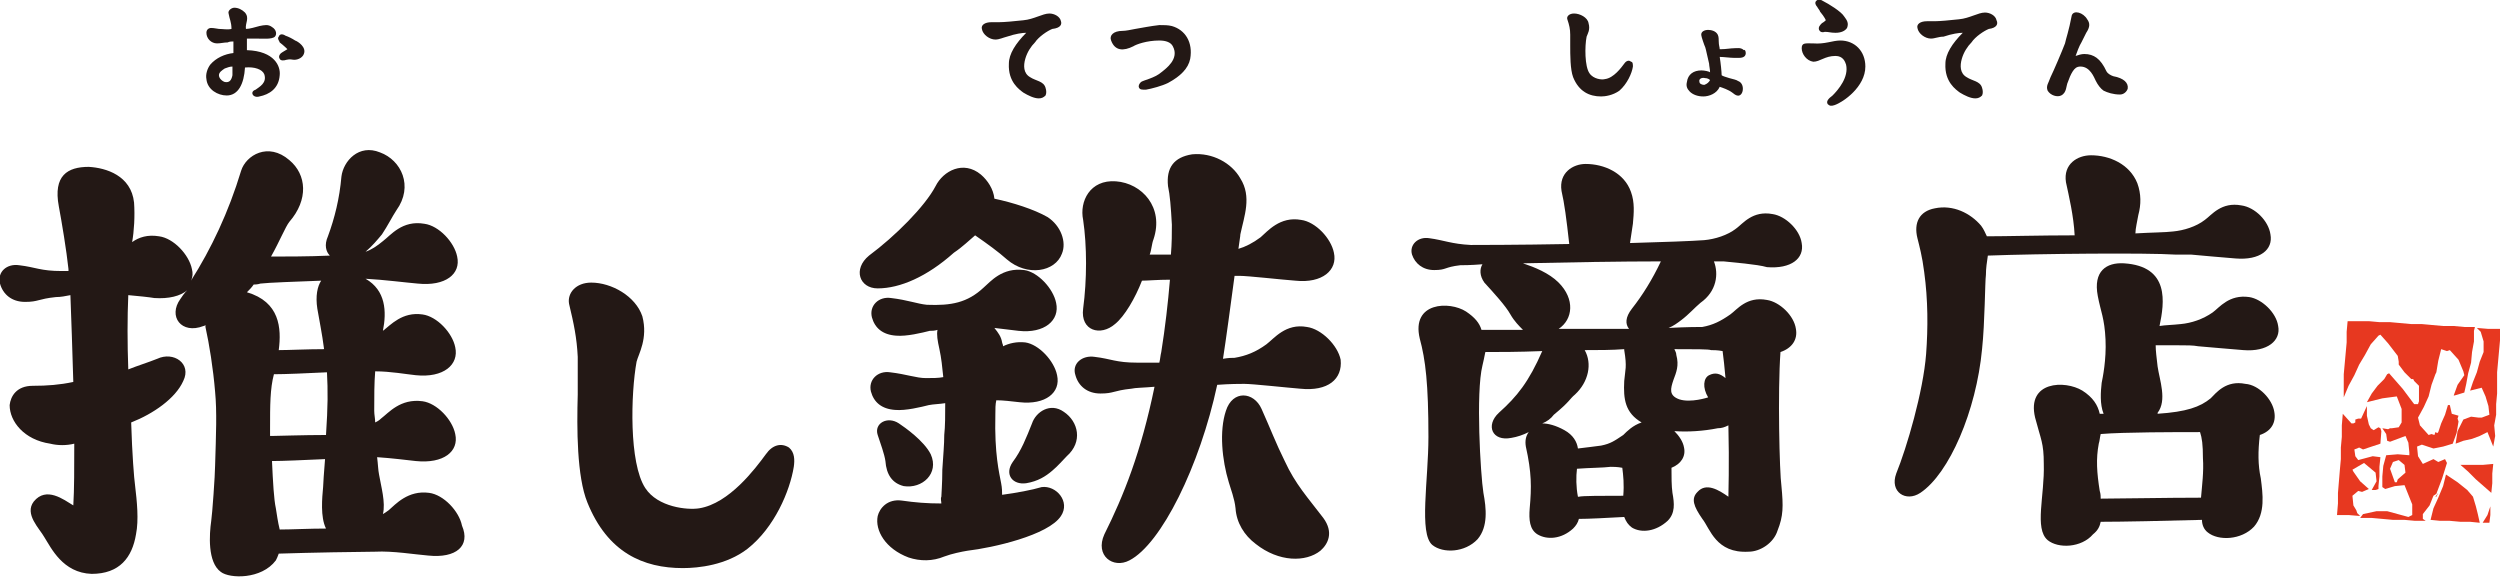 <?xml version="1.0" encoding="utf-8"?>
<!-- Generator: Adobe Illustrator 26.5.0, SVG Export Plug-In . SVG Version: 6.00 Build 0)  -->
<svg version="1.1" xmlns="http://www.w3.org/2000/svg" xmlns:xlink="http://www.w3.org/1999/xlink" x="0px" y="0px"
	 viewBox="0 0 259.2 59.8" style="enable-background:new 0 0 259.2 59.8;" xml:space="preserve">
<style type="text/css">
	.st0{fill:#231815;}
	.st1{fill:#E73820;}
</style>
<g id="_レイヤー_2">
</g>
<g id="レイヤー_1">
	<g>
		<g>
			<g>
				<path class="st0" d="M44.4,57.6c-1.3-0.1-3.7-0.5-5.5-0.4c-1.3,0-7,0.1-10,0.2c-0.1,0.3-0.2,0.5-0.3,0.7c-1.5,2-4.8,1.9-5.7,1.2
					c-1.4-1-1.2-3.9-1-5.3c0.1-0.6,0.4-4.8,0.4-5.7c0.1-3.3,0.2-5.6,0-7.7c-0.2-2.4-0.6-4.9-1-6.7c0-0.1,0-0.1,0-0.2
					c-0.1,0.1-0.2,0.1-0.2,0.1c-2.3,0.9-3.7-1-2.4-2.8c0.2-0.3,0.4-0.6,0.7-0.9c-0.7,0.6-1.9,0.9-3.4,0.8c-0.6-0.1-1.6-0.2-2.7-0.3
					c-0.1,2.3-0.1,5,0,7.7c1-0.4,2-0.7,3-1.1c1.7-0.8,3.6,0.5,2.7,2.3c-0.8,1.8-3.1,3.4-5.4,4.3c0.1,3.3,0.3,5.8,0.4,6.5
					c0.2,1.7,0.4,3.6,0.1,5.1c-0.4,2.4-1.7,4.1-4.6,4.1c-3-0.1-4.2-2.7-4.9-3.8c-0.5-0.9-2.1-2.4-1.1-3.7c1.3-1.6,3.1-0.2,4.1,0.4
					c0.1-1.6,0.1-3.9,0.1-6.4c-0.8,0.2-1.7,0.2-2.5,0C2.5,45.6,1,43.7,1,42c0.1-0.9,0.7-2,2.4-2c1.5,0,2.8-0.1,4.2-0.4
					c-0.1-3.3-0.2-6.5-0.3-9c-0.5,0.1-1,0.2-1.5,0.2c-1.9,0.2-1.8,0.5-3.2,0.5c-1.4,0-2.3-0.8-2.6-1.9c-0.3-1.2,0.7-2.1,2-1.9
					c1.7,0.2,2.2,0.6,4.4,0.6c0.3,0,0.5,0,0.7,0c0-0.1,0-0.1,0-0.2c-0.2-1.9-0.7-4.9-1-6.5c-0.6-3.2,0.9-4.1,3.1-4.1
					c1.8,0.1,4.4,0.9,4.7,3.7c0.1,1.4,0,3-0.2,4.1c0.7-0.5,1.6-0.8,2.8-0.6c1.5,0.2,3.1,1.9,3.4,3.4c0.1,0.4,0.1,0.8-0.1,1.2
					c2.1-3.3,3.9-7.1,5.2-11.4c0.5-1.6,2.8-3,5-1.1c1.8,1.5,2,4.1,0,6.4c-0.4,0.5-1,2-1.9,3.6c1.2,0,4,0,6.1-0.1
					c-0.4-0.4-0.6-1.1-0.2-2c0.7-1.9,1.2-3.9,1.4-6.2c0.2-1.6,1.8-3.4,4-2.5c2.2,0.8,3.5,3.5,1.7,6c-0.4,0.6-0.9,1.6-1.5,2.5
					c-0.5,0.6-1,1.2-1.7,1.8c0.6-0.2,1.2-0.6,1.8-1.1c0.8-0.6,2-2.2,4.3-1.8c1.5,0.2,3.1,1.9,3.4,3.4c0.4,1.8-1.2,3.1-4.1,2.8
					c-1.2-0.1-3.5-0.4-5.4-0.5c2.1,1.2,2.2,3.4,1.8,5.4c0.8-0.6,2-2,4.1-1.7c1.5,0.2,3.1,1.9,3.4,3.4c0.4,1.8-1.2,3.2-4.1,2.9
					c-1-0.1-2.6-0.4-4.2-0.4c-0.1,1.2-0.1,2.6-0.1,4.1c0,0.4,0.1,0.8,0.1,1.2c0.2-0.1,0.4-0.2,0.6-0.4c0.8-0.6,2-2.1,4.3-1.8
					c1.5,0.2,3.1,1.9,3.4,3.4c0.4,1.8-1.2,3.1-4.1,2.8c-0.9-0.1-2.5-0.3-4-0.4c0.1,0.8,0.1,1.3,0.2,1.8c0.2,1.2,0.7,2.9,0.4,4.1
					c0.2-0.1,0.3-0.2,0.6-0.4c0.7-0.6,2-2.1,4.2-1.8c1.5,0.2,3.1,1.9,3.4,3.4C48.8,56.6,47.3,57.9,44.4,57.6z M25.6,30.3
					c3.4,1,3.6,3.7,3.3,6c1,0,3-0.1,4.7-0.1c-0.2-1.6-0.5-3-0.7-4.2c-0.2-1.3,0-2.3,0.4-2.9c-2.6,0.1-5.5,0.2-6.3,0.3
					c-0.3,0.1-0.6,0.1-0.7,0.1C26.1,29.8,25.9,30,25.6,30.3z M33.9,38.6c-2.1,0.1-4.3,0.2-5.5,0.2C28,40.3,28,42,28,44.5
					c0,0.2,0,0.5,0,0.7c0.1,0,0.1,0,0.2,0c0.4,0,3.3-0.1,5.6-0.1C34,42.1,34,40.5,33.9,38.6z M29,54.9c1.2,0,3.1-0.1,4.8-0.1
					c-0.6-1.2-0.4-3.2-0.3-4.3c0-0.3,0.1-1.6,0.2-2.9c-2.2,0.1-4.4,0.2-5.5,0.2c0.1,2.2,0.2,4,0.4,4.9C28.7,53.3,28.8,54.1,29,54.9z
					"/>
				<path class="st0" d="M82.3,48.4c-0.4,2.5-2,6.3-4.8,8.5c-2.2,1.7-5.1,2-6.7,2c-4.1,0-7.8-1.6-9.9-6.8c-1.1-2.7-1.1-7.7-1-11.2
					c0-1.4,0-3,0-3.9c-0.1-2-0.4-3.4-0.9-5.5c-0.2-1.1,0.7-2.2,2.3-2.2c2.1,0,4.6,1.4,5.3,3.5c0.6,2.3-0.4,3.9-0.6,4.7
					c-0.6,3.3-0.8,10.5,0.9,13.1c1.3,2,4.4,2.3,5.6,2.1c3.1-0.5,5.8-4.1,6.9-5.6c0.7-1,1.6-1.2,2.4-0.7
					C82.4,46.9,82.4,47.7,82.3,48.4z"/>
				<path class="st0" d="M91,29.9c-1.9,0-2.6-2-0.9-3.4c2.7-2,5.8-5.1,6.9-7.2c0.8-1.6,2.9-2.7,4.7-1.2c0.7,0.6,1.3,1.5,1.4,2.5
					c1.9,0.4,4.1,1.1,5.5,1.9c1.4,0.9,2,2.6,1.5,3.8c-0.7,1.9-3.6,2.4-5.7,0.6c-0.9-0.8-2-1.6-3.3-2.5c-0.6,0.5-1.3,1.2-2.2,1.8
					C96.1,28.7,93.3,29.9,91,29.9z M110,53.5c-1.3,2-7.1,3.3-9.7,3.6c-0.6,0.1-1.6,0.3-2.4,0.6c-1.2,0.5-2.5,0.5-3.7,0.1
					c-2.4-0.9-3.5-2.8-3.2-4.3c0.2-0.8,1-1.8,2.5-1.6c1.4,0.2,2.6,0.3,4.1,0.3c0-0.2-0.1-0.5,0-0.7c0-0.2,0.1-1.4,0.1-2.8
					c0.1-1.6,0.2-2.6,0.2-3.6c0.1-0.9,0.1-2.1,0.1-3.3c-0.6,0.1-1.2,0.1-1.7,0.2c-0.8,0.2-2.4,0.6-3.5,0.5c-1.4-0.1-2.2-0.8-2.5-1.9
					c-0.3-1.2,0.7-2.2,2-2c1.7,0.2,2.7,0.6,3.7,0.6c0.7,0,1.3,0,1.8-0.1c-0.1-1-0.2-2-0.4-2.9c-0.2-0.9-0.3-1.5-0.2-2
					c-0.3,0.1-0.6,0.1-0.8,0.1c-0.8,0.2-2.4,0.6-3.5,0.5c-1.4-0.1-2.2-0.8-2.5-1.9c-0.3-1.2,0.7-2.2,2-2c1.7,0.2,2.7,0.6,3.7,0.7
					c2.5,0.1,4.2-0.2,5.9-1.8c0.7-0.6,1.9-2.1,4.2-1.8c1.4,0.2,3,1.9,3.3,3.4c0.4,1.8-1.2,3.2-3.9,2.9c-0.9-0.1-1.7-0.2-2.5-0.3
					c0.4,0.5,0.7,0.9,0.8,1.5c0,0.1,0.1,0.2,0.1,0.4c0.6-0.3,1.4-0.5,2.3-0.4c1.4,0.2,3,1.9,3.3,3.4c0.4,1.8-1.2,3.1-3.9,2.8
					c-0.9-0.1-1.7-0.2-2.4-0.2c-0.1,0.4-0.1,0.9-0.1,1.5c-0.1,4.1,0.4,6,0.6,7.1c0.1,0.5,0.1,0.9,0.1,1.2c1.5-0.2,3.1-0.5,4.1-0.8
					C109.5,50.3,111,52,110,53.5z M91.8,47.8c-0.1-0.7-0.5-1.8-0.8-2.7c-0.4-1.2,1-2,2.2-1.2c0.6,0.4,2.6,1.8,3.3,3.2
					c0.9,2-0.9,3.6-2.8,3.3C92.5,50.1,91.9,49.2,91.8,47.8z M110.6,47.3c-0.4,0.4-0.9,1-1.5,1.5c-0.7,0.6-1.5,1.1-2.7,1.3
					c-1.4,0.2-2.3-0.9-1.4-2.2c0.9-1.2,1.4-2.5,2-4c0.4-1.2,1.9-2.2,3.3-1.2C111.8,43.7,112.3,45.8,110.6,47.3z M134.8,40.3
					c-1.3-0.1-4.9-0.5-5.8-0.5c-0.4,0-1.5,0-2.8,0.1c-1.8,8.4-5.8,16.5-9.1,18.2c-1.7,0.9-3.6-0.5-2.6-2.7c2-4,3.8-8.5,5.2-15.3
					c-1.1,0.1-2,0.1-2.4,0.2c-1.9,0.2-1.8,0.5-3.2,0.5c-1.4,0-2.3-0.8-2.6-1.9c-0.4-1.2,0.7-2.1,2-1.9c1.7,0.2,2.2,0.6,4.4,0.6
					c0.2,0,1.1,0,2.3,0c0.1-0.4,0.1-0.7,0.2-1.1c0.4-2.5,0.7-5.1,0.9-7.5c-1.3,0-2.3,0.1-2.9,0.1c-0.7,1.8-1.8,3.7-2.8,4.5
					c-1.5,1.3-3.6,0.7-3.3-1.6c0.4-3,0.4-6.5,0-9.2c-0.4-1.9,0.7-4.2,3.4-4c2.7,0.2,5,2.7,3.9,6c-0.2,0.5-0.2,1.1-0.4,1.6
					c0.5,0,1.3,0,2.2,0c0.1-1.2,0.1-2.2,0.1-3.1c-0.1-1.8-0.2-3.1-0.4-4c-0.2-1.9,0.6-3,2.5-3.3c2.1-0.2,4.1,0.9,5,2.5
					c1.2,1.9,0.4,3.9,0,5.8c0,0.2-0.1,0.7-0.2,1.5c0.7-0.2,1.5-0.6,2.3-1.2c0.7-0.6,2-2.2,4.2-1.8c1.5,0.2,3.1,1.9,3.4,3.4
					c0.4,1.8-1.2,3.2-4,2.9c-1.4-0.1-4.9-0.5-5.8-0.5c-0.1,0-0.3,0-0.5,0c-0.4,3-0.9,6.7-1.2,8.6c0.6-0.1,0.9-0.1,1.2-0.1
					c1.2-0.2,2.2-0.6,3.3-1.4c0.8-0.6,2-2.2,4.2-1.8c1.5,0.2,3.2,1.9,3.5,3.4C139.2,39.3,137.7,40.6,134.8,40.3z M137.2,53.7
					c1.1,1.5,0.5,2.7-0.3,3.4c-1.5,1.2-4.3,1.2-6.7-0.7c-1.2-0.9-2-2.2-2.1-3.7c-0.1-1-0.5-2-0.7-2.7c-0.7-2.3-1-5.3-0.3-7.4
					c0.7-2.2,2.9-2,3.7-0.2c0.9,2,1.5,3.6,2.4,5.4C134.3,50.2,135.6,51.6,137.2,53.7z"/>
			</g>
			<g>
				<path class="st0" d="M29,7.8c-0.1,1.4-1.1,2-2.1,2.2c-0.3,0.1-0.6,0-0.7-0.2c-0.1-0.2,0-0.4,0.3-0.5c0.4-0.3,1.2-0.7,0.9-1.6
					c-0.2-0.5-1-0.8-2-0.7c-0.1,1.7-0.7,2.9-1.9,2.9c-0.9,0-2-0.6-2.1-1.7c-0.1-0.5,0.1-1.1,0.4-1.5c0.6-0.7,1.5-1.1,2.4-1.2
					c0-0.5,0-0.7,0-1.2c-0.2,0-0.4,0-0.6,0.1c-0.4,0-0.7,0.1-1.1,0.1c-0.6,0-1.1-0.5-1.1-1.1c0-0.3,0.2-0.5,0.5-0.5
					c0.3,0,0.7,0.1,0.8,0.1C23.1,3,23.6,3.1,24,3c0-0.7-0.2-1-0.3-1.6c-0.1-0.3,0.3-0.6,0.6-0.6c0.4,0,0.8,0.2,1.1,0.5
					c0.5,0.6,0,1.1,0.1,1.7c0.4,0,1-0.2,1.4-0.3c0.5-0.1,0.9-0.2,1.3,0.1c0.5,0.3,0.5,0.8,0.3,1c-0.3,0.3-1.3,0.2-1.9,0.2
					c0,0-1,0-1,0c0,0.1,0,1,0,1.2C28.5,5.3,29.1,6.9,29,7.8z M24.1,6.9c-0.3,0-0.5,0.1-0.8,0.2c-0.3,0.2-0.6,0.4-0.6,0.7
					c0,0.3,0.3,0.6,0.6,0.7c0.5,0.1,0.7-0.2,0.8-0.7C24.1,7.5,24.1,7.1,24.1,6.9z M31.5,5.6c-0.1,0.3-0.5,0.6-1,0.6
					c-0.2,0-0.4-0.1-0.8,0c-0.3,0.1-0.6,0.1-0.7-0.1c-0.2-0.3,0.1-0.6,0.3-0.7c0.2-0.1,0.3-0.2,0.5-0.3c0,0-0.4-0.4-0.8-0.7
					C29,4.3,28.7,4,28.9,3.8c0.1-0.3,0.4-0.3,0.7-0.1c0.3,0.1,0.7,0.3,1,0.5C30.9,4.3,31.8,4.9,31.5,5.6z"/>
			</g>
			<g>
				<path class="st0" d="M109.1,3c-0.5,0.2-1.4,0.8-1.8,1.4c-0.4,0.4-0.8,1-1,1.7c-0.2,0.7-0.2,1.5,0.5,1.9c0.6,0.4,1.4,0.4,1.6,1.1
					c0.1,0.3,0.1,0.6,0,0.8c-0.2,0.2-0.4,0.3-0.7,0.3c-0.5,0-1.1-0.3-1.6-0.6c-0.4-0.3-1.6-1.1-1.5-3c0-1,0.7-2.1,1.8-3.2
					c-0.4,0-1.1,0.1-2,0.4c-0.4,0.1-0.8,0.3-1.2,0.3c-0.6,0-1.3-0.5-1.4-1.1c-0.1-0.4,0.3-0.7,1-0.7c0.1,0,0.7,0,0.8,0
					c0.5,0,1.6-0.1,2.5-0.2c1.1-0.1,2-0.7,2.7-0.7c0.5,0,1.1,0.3,1.2,0.8C110.1,2.5,110,2.9,109.1,3z"/>
				<path class="st0" d="M123.4,6.1c-0.2,1-1,1.8-2.3,2.5c-0.6,0.3-1.7,0.6-2.3,0.7c-0.4,0-0.6,0-0.7-0.2c-0.1-0.2,0-0.4,0.2-0.6
					c0.3-0.2,1.4-0.4,2.1-1c0.5-0.4,1.9-1.4,1.2-2.7c-0.2-0.4-0.7-0.6-1.4-0.6c-1.3,0-2.4,0.4-2.7,0.6c-1,0.5-1.9,0.5-2.3-0.6
					c-0.2-0.5,0.2-1,1.2-1c0.3,0,0.8-0.1,1.3-0.2c0.6-0.1,1.6-0.3,2.5-0.4c0.5,0,0.9,0,1.3,0.1C122.9,3.1,123.7,4.4,123.4,6.1z"/>
			</g>
			<g>
				<path class="st0" d="M169.3,6.9c-0.1,0.7-0.6,1.8-1.4,2.5c-0.7,0.5-1.5,0.6-1.9,0.6c-1.2,0-2.3-0.5-2.9-2
					c-0.3-0.8-0.3-2.3-0.3-3.3c0-0.4,0-0.9,0-1.1c0-0.6-0.1-1-0.3-1.6c-0.1-0.3,0.2-0.6,0.7-0.6c0.6,0,1.4,0.4,1.5,1
					c0.2,0.7-0.1,1.1-0.2,1.4c-0.2,1-0.2,3.1,0.3,3.8c0.4,0.6,1.3,0.7,1.6,0.6c0.9-0.1,1.7-1.2,2-1.6c0.2-0.3,0.5-0.4,0.7-0.2
					C169.3,6.4,169.3,6.7,169.3,6.9z"/>
				<path class="st0" d="M181,5.5c0,0.3-0.2,0.5-0.7,0.5c-0.2,0-0.3,0-0.5,0c-0.4,0-1.1-0.1-1.5-0.1c0.1,0.6,0.2,1.6,0.2,1.9
					c0.1,0.1,0.5,0.2,0.8,0.3c0.4,0.1,0.8,0.2,0.9,0.3c0.3,0.1,0.5,0.4,0.5,0.8c0,0.5-0.3,0.8-0.6,0.7c-0.1,0-0.4-0.2-0.5-0.3
					c-0.4-0.3-1-0.5-1.3-0.6c-0.3,0.7-1.1,1-1.7,1c-0.6,0-1.1-0.2-1.4-0.5c-0.3-0.3-0.4-0.6-0.3-1c0.1-0.8,0.7-1.2,1.5-1.2
					c0.3,0,0.8,0.1,0.9,0.2c0-0.3-0.1-0.7-0.1-0.9c-0.2-0.8-0.3-1.4-0.4-1.7c-0.1-0.2-0.4-1.1-0.4-1.2c-0.1-0.4,0.3-0.6,0.7-0.6
					c0.3,0,0.8,0.1,1,0.5c0.1,0.2,0.1,0.5,0.1,0.7c0,0.4,0.1,0.6,0.1,0.8c0.1,0,0.1,0,0.2,0c0.4,0,1-0.1,1.3-0.1
					c0.3,0,0.7-0.1,1,0.2C180.9,5.1,181,5.3,181,5.5z M177.3,8.3c-0.1-0.1-0.3-0.2-0.5-0.2c-0.4-0.1-0.7,0.1-0.6,0.4
					c0,0.2,0.3,0.3,0.5,0.3C177,8.7,177.2,8.5,177.3,8.3z"/>
				<path class="st0" d="M193.4,6.9c0,2.1-2.3,3.7-3.2,4c-0.3,0.1-0.5,0.1-0.7-0.1c-0.2-0.3,0.1-0.6,0.5-0.9
					c0.6-0.6,1.7-1.9,1.4-3.2c-0.1-0.3-0.3-0.9-1.1-0.9c-1.1,0-1.6,0.6-2.3,0.6c-0.7-0.1-1.2-0.8-1.2-1.4c0-0.6,0.4-0.5,1.2-0.5
					c1.2,0.1,2-0.3,2.8-0.3C192.3,4.2,193.4,5.3,193.4,6.9z M188.4,0.7c-0.1-0.1-0.3-0.4-0.1-0.6c0.2-0.2,0.4-0.2,0.7,0
					c0.6,0.3,1.9,1.1,2.2,1.6c0.3,0.4,0.5,0.7,0.3,1.2c-0.2,0.3-0.6,0.5-1.2,0.5c-0.5,0-0.7-0.1-1.1-0.1c-0.3,0.1-0.5,0-0.6-0.2
					c-0.1-0.3,0.1-0.5,0.3-0.7c0.2-0.1,0.4-0.3,0.4-0.3s-0.1-0.3-0.6-0.9C188.7,1.1,188.5,0.9,188.4,0.7z"/>
				<path class="st0" d="M206.2,3c-0.5,0.2-1.4,0.8-1.8,1.4c-0.4,0.4-0.8,1-1,1.7c-0.2,0.7-0.2,1.5,0.5,1.9c0.6,0.4,1.4,0.4,1.6,1.1
					c0.1,0.3,0.1,0.6,0,0.8c-0.2,0.2-0.4,0.3-0.7,0.3c-0.5,0-1.1-0.3-1.6-0.6c-0.4-0.3-1.6-1.1-1.5-3c0-1,0.7-2.1,1.8-3.2
					c-0.4,0-1.1,0.1-2,0.4C201,3.8,200.6,4,200.2,4c-0.6,0-1.3-0.5-1.4-1.1c-0.1-0.4,0.3-0.7,1-0.7c0.1,0,0.7,0,0.8,0
					c0.5,0,1.6-0.1,2.5-0.2c1.1-0.1,2-0.7,2.7-0.7c0.5,0,1.1,0.3,1.2,0.8C207.2,2.5,207,2.9,206.2,3z"/>
				<path class="st0" d="M220.6,9.2c-0.1,0.3-0.4,0.6-0.8,0.6c-0.7,0-1.3-0.2-1.7-0.4c-0.3-0.2-0.6-0.6-0.8-1
					c-0.2-0.4-0.6-1.5-1.6-1.5c-0.4,0-0.6,0.2-0.8,0.5c-0.2,0.3-0.4,0.8-0.5,1.1c-0.2,0.4-0.1,1.1-0.7,1.4c-0.4,0.2-1.1,0-1.4-0.5
					c-0.2-0.5,0.1-0.8,0.3-1.4c0.3-0.6,1.2-2.7,1.5-3.5c0.1-0.5,0.4-1.3,0.7-2.9C215,1,216,1.3,216.4,2c0.3,0.4,0.3,0.8-0.1,1.4
					c-0.2,0.4-0.4,0.8-0.5,1c-0.2,0.3-0.5,1.1-0.6,1.4c0.3-0.1,0.6-0.2,0.9-0.2c1,0,1.7,0.5,2.3,1.8c0.1,0.2,0.4,0.4,0.7,0.5
					C220.2,8.1,220.7,8.6,220.6,9.2z"/>
			</g>
		</g>
		<g>
			<g>
				<polygon class="st1" points="257.5,36.5 257.1,37.5 256.8,38.6 256.4,39.6 256.1,40.5 257.3,40.2 257.7,41.1 258,42.1 258.1,43 
					257.3,43.3 257,43.3 256.2,43.2 255.4,43.5 254.8,44.7 254.6,46 255.4,45.7 256.3,45.5 257.1,45.2 257.9,44.8 258.5,46.3 
					258.7,45.2 258.6,44.1 258.8,43 258.8,41.9 258.9,40.8 258.9,39.7 258.9,38.6 259,37.5 259.1,36.4 259.2,35.3 259.2,34.1 
					258,34.1 256.8,34 257.2,34.4 257.5,35.4 				"/>
			</g>
			<g>
				<path class="st1" d="M251.2,53.3l0.7-0.9l0.4-1l0.3-0.2l0.3-0.8l0.3-0.8l0.5-1.6l-0.2-0.4l-0.7,0.3l-0.5-0.3l-1.1,0.5l-0.5-0.8
					l-0.1-1l0.5-0.2l1.2,0.4l1-0.2l1-0.3l0.4-1.1l0.2-1.2l-0.1-0.3l0.1-0.3l-0.7-0.2l-0.2-0.9l-0.2,0l-0.3,1l-0.4,0.9l-0.3,0.9
					l-0.1,0.1l-0.2-0.1l-0.1,0.3l-0.3-0.1l-0.3,0.1l-0.9-1l-0.2-0.8l0.6-1.1l0.5-1.1l0.3-1.2l0.4-1.1l0.1-0.2l0.2-1.2l0.3-1.2
					l0.6,0.2l0.3-0.1l0.9,1l0.5,1.2l0.1,0.4l-0.7,1l-0.4,1.1l0.1,0l1-0.3l0.2-0.9l0.2-1.1l0.3-1.1l0.1-1.1l0.2-1.1l0-1.1l0.1-0.4
					l-1.1,0l-1.1-0.1l-1.1,0l-1.1-0.1l-1.1-0.1l-1.1,0l-1.1-0.1l-1.1-0.1l-1.1,0l-1.1-0.1l-1.1,0l-1.1,0l-0.1,1.1l0,1.1l-0.1,1.1
					l-0.1,1.1l-0.1,1.1L243,40l0,1.2l0.5-1.2l0.6-1.1l0.5-1.1l0.6-1l0.6-1.1l0.8-0.9l0.2-0.1l0.8,0.9l1,1.3l0.1,0.6l0,0.3l0.6,0.8
					l0.7,0.7l0.2,0l0.1,0.2l0.5,0.5l0,1.6l-0.1,0.3l-0.4,0l-0.6-0.8l-0.6-0.8l-0.7-0.8l-0.7-0.8l-0.2,0.1l-0.3,0.5l-0.7,0.7
					l-0.6,0.8l-0.5,0.9l1.6-0.4l1.5-0.2l0.5,1.3l0,1.4l-0.3,0.5l-0.7,0.1l-0.2,0l-0.2,0.1l-0.6-0.1l0.4,0.6l0.1,0.7l0.3,0.1l0.8-0.3
					l0.8-0.3l0.3,0.7l0.1,1l0,0.3l-1.2-0.1l-1.2,0.1l-0.3,1.1l-0.1,1.1l0,1.1l0.3,0.2l1-0.3l1-0.1l0.4,1l0.4,1l0,1.1l-0.4,0.2
					l-1.1-0.3l-1.1-0.3l-1.1,0l-1.4,0.3l-0.3,0.4l1.2,0l1.1,0.1l1.1,0.1l1.2,0l1.1,0.1l1.1,0l-0.3-0.2L251.2,53.3z M248.6,49.7
					l-0.1,0.3l-0.2,0l-0.5-1.4l0.3-0.7l0.6-0.2l0.6,0.5l0.1,0.8L248.6,49.7z"/>
			</g>
			<g>
				<polygon class="st1" points="258.1,54.2 258.2,53.4 258.2,52.5 257.9,53.4 257.4,54.2 				"/>
			</g>
			<g>
				<polygon class="st1" points="244.3,52.9 244,52.4 243.9,51.4 244.5,50.9 244.9,51 245.6,50.7 244.7,49.9 244,48.9 243.9,48.7 
					245.1,48 246.3,49 246.4,49.9 245.9,50.8 246.3,50.8 246.6,50.7 246.6,50.4 246.7,49.4 246.7,48.4 246.8,47.4 246,47.3 
					244.5,47.7 244.2,47.3 244.1,46.6 244.6,46.4 245,46.6 245.9,46.3 246.8,46 246.9,44.7 246.8,44.4 246.6,44.3 246.1,44.6 
					245.8,44.4 245.6,44 245.4,43.1 245.4,42.1 244.8,43.4 244.5,43.4 244.2,43.5 244.2,43.8 244,43.9 243.8,43.9 242.9,42.9 
					242.8,44.1 242.8,45.3 242.7,46.4 242.7,47.6 242.6,48.7 242.5,49.9 242.4,51.1 242.4,52.2 242.3,53.4 243.5,53.4 244.7,53.5 
					244.4,53.2 				"/>
			</g>
			<g>
				<polygon class="st1" points="255.3,48.2 255.1,48.2 255.9,48.9 256.7,49.7 257.5,50.4 258.3,51.1 258.4,50.1 258.4,49.1 
					258.5,48.1 257.4,48.2 256.4,48.2 				"/>
			</g>
			<g>
				<polygon class="st1" points="252.6,51.5 252.8,51.1 252.5,51.5 				"/>
			</g>
			<g>
				<polygon class="st1" points="255.8,50.8 254.8,50 253.6,49.2 253.3,50.4 252.8,51.6 252.3,52.7 252,53.9 253,54 254,54 
					255.1,54.1 256.1,54.1 257.1,54.2 256.9,53.3 256.7,52.5 256.4,51.5 				"/>
			</g>
		</g>
		<g>
			<path class="st0" d="M178.7,27.1c-0.3,0-0.6,0-1,0c0.5,1.3,0.3,3.1-1.4,4.3c-0.6,0.5-1.2,1.2-2,1.8c-0.4,0.3-0.8,0.6-1.3,0.8
				c1.9-0.1,3.2-0.1,3.5-0.1c1.1-0.2,1.9-0.6,2.9-1.3c0.7-0.5,1.7-1.9,3.8-1.5c1.3,0.2,2.8,1.6,3,3c0.2,1.1-0.4,2-1.6,2.4
				c-0.3,4.1-0.1,12.5,0.1,13.9c0.2,2.1,0.2,3.1-0.4,4.6c-0.4,1.3-1.8,2.2-3,2.2c-3.4,0.2-4-2.4-4.8-3.4c-0.9-1.3-1.2-2.1-0.5-2.8
				c0.9-1,2.2-0.2,3.2,0.5c0,0,0.1-3.5,0-7.4c-0.4,0.2-0.7,0.3-1.1,0.3c-1.5,0.3-3.1,0.4-4.5,0.3c0.5,0.5,0.9,1.1,1,1.7
				c0.2,0.9-0.3,1.7-1.3,2.1c0,0.9,0,1.9,0.1,2.6c0.2,1.1,0.3,2.1-0.5,2.9c-1.2,1.1-2.7,1.3-3.7,0.7c-0.4-0.3-0.6-0.6-0.8-1.1
				c-1.8,0.1-3.7,0.2-4.7,0.2c-0.1,0.4-0.3,0.7-0.6,1c-1.2,1.1-2.7,1.2-3.7,0.6c-0.8-0.5-0.9-1.5-0.8-2.7c0.2-2.2,0.2-3.7-0.4-6.4
				c-0.1-0.6,0-1.1,0.3-1.5c-0.6,0.3-1.2,0.5-1.8,0.6c-2,0.4-2.7-1.3-1.3-2.6c1.9-1.7,3.1-3.2,4.5-6.4c-2.4,0.1-4.6,0.1-5.9,0.1
				c-0.1,0.5-0.2,1-0.3,1.4c-0.7,2.8-0.2,11.3,0.1,13.2c0.3,1.6,0.5,3.5-0.6,4.8c-1.3,1.4-3.6,1.5-4.7,0.6
				c-1.4-1.2-0.4-6.7-0.4-11.2c0-5.5-0.3-8-0.9-10.2c-0.9-3.8,3.1-3.9,4.8-2.8c0.9,0.6,1.4,1.2,1.6,1.9c0.8,0,2.4,0,4.3,0
				c-0.4-0.4-0.9-0.9-1.3-1.6c-0.5-0.9-1.7-2.2-2.7-3.3c-0.5-0.7-0.5-1.4-0.2-1.9c-1.2,0.1-2.1,0.1-2.3,0.1
				c-1.7,0.2-1.4,0.5-2.7,0.5c-1.2,0-2-0.7-2.3-1.6c-0.3-1,0.6-1.9,1.8-1.7c1.5,0.2,2.3,0.6,4.3,0.7c0.3,0,5,0,10.2-0.1
				c-0.3-2.7-0.5-4.2-0.8-5.5c-0.3-1.9,1.2-2.8,2.5-2.8c1.9,0,4,0.9,4.7,2.9c0.4,1.1,0.3,2.2,0.2,3.3c-0.1,0.6-0.2,1.3-0.3,2
				c3.5-0.1,6.4-0.2,7.7-0.3c1.1-0.1,2.4-0.5,3.3-1.2c0.7-0.5,1.7-1.9,3.8-1.5c1.3,0.2,2.8,1.6,3,3c0.3,1.6-1.1,2.7-3.6,2.5
				C182.2,27.4,179.6,27.2,178.7,27.1z M168.9,34.1c-0.4-0.5-0.4-1.2,0.3-2.1c1.1-1.4,2.1-3,3-4.9c-4.1,0-9.9,0.1-14.3,0.2
				c1.2,0.4,2.7,1,3.7,2c1.7,1.7,1.5,3.8,0,4.8C164,34.1,166.6,34.1,168.9,34.1z M159.9,43.9c0.6,0,1.4,0.2,2.3,0.7
				c0.9,0.5,1.3,1.2,1.4,1.9c0.8-0.1,1.7-0.2,2.4-0.3c1-0.2,1.4-0.5,2.3-1.1c0.4-0.4,1-1,1.9-1.3c-1.7-1-1.9-2.4-1.8-4.3
				c0.1-1.2,0.3-1.4,0-3.2c0,0,0,0,0-0.1c-1.3,0.1-2.7,0.1-4.1,0.1c0.8,1.4,0.4,3.3-1,4.6c-0.6,0.5-0.5,0.7-2.2,2.1
				C160.8,43.4,160.4,43.7,159.9,43.9z M168.3,51.4c0.1-1.2,0-2.1-0.1-2.9c-0.5-0.1-1-0.1-1.2-0.1c-0.8,0.1-2.2,0.1-3.5,0.2
				c-0.1,0.8-0.1,1.9,0.1,2.9c0,0,0.1,0,0.1,0C164,51.4,166.3,51.4,168.3,51.4z M173.6,36.2c0.1,0.2,0.2,0.4,0.2,0.6
				c0.3,1.1,0,1.8-0.3,2.6c-0.3,0.9-0.5,1.6,0.6,2c1.2,0.4,3-0.2,3-0.2c-0.6-1-0.5-2,0.1-2.3c0.6-0.3,1.1-0.2,1.7,0.3
				c-0.1-1.1-0.2-2.1-0.3-2.8c-0.5-0.1-1-0.1-1.2-0.1C177.2,36.2,175.7,36.2,173.6,36.2z"/>
			<path class="st0" d="M206.1,26.5c-0.1,0.7-0.2,1.3-0.2,2c-0.1,0.7-0.1,4.9-0.4,7.7c-0.6,6.4-3.4,12.9-6.4,14.9
				c-1.5,1-3.2-0.1-2.5-2c1.1-2.7,2.8-8.5,3.1-12.4c0.2-2.7,0.2-5.6-0.2-8.5c-0.2-1.6-0.5-2.7-0.7-3.5c-0.4-1.6,0.2-2.8,1.8-3.1
				c1.9-0.4,3.7,0.5,4.8,1.8c0.3,0.4,0.4,0.7,0.6,1.1c2,0,5.6-0.1,9.1-0.1c-0.1-2-0.6-4.1-0.9-5.5c-0.3-1.9,1.2-2.8,2.6-2.8
				c1.9,0,4,0.9,4.8,2.9c0.4,1.1,0.4,2.2,0.1,3.3c-0.1,0.6-0.3,1.4-0.3,1.9c1.7-0.1,3.1-0.1,3.9-0.2c1.1-0.1,2.4-0.5,3.3-1.2
				c0.7-0.5,1.7-1.9,3.8-1.5c1.4,0.2,2.8,1.6,3,3c0.3,1.6-1.1,2.7-3.6,2.5c-1.1-0.1-3.7-0.3-4.6-0.4c-0.5,0-0.8,0-1.6,0
				C222.5,26.2,211.5,26.3,206.1,26.5z M235.8,42.7c0.2,1.1-0.3,2-1.5,2.4c-0.2,1.7-0.2,3.1,0.1,4.5c0.2,1.6,0.5,3.6-0.7,5
				c-1.3,1.4-3.7,1.5-4.8,0.6c-0.4-0.3-0.6-0.8-0.6-1.3c-3.6,0.1-8.3,0.2-10.5,0.2c-0.1,0.5-0.3,0.9-0.8,1.3
				c-1.2,1.4-3.6,1.5-4.7,0.6c-1.4-1.2-0.3-4.6-0.4-7.9c0-2.2-0.3-2.5-0.9-4.8c-0.9-3.8,3.1-3.9,4.9-2.8c1.1,0.7,1.6,1.5,1.8,2.4
				c0.1,0,0.3,0,0.4,0c-0.4-1-0.3-2.3-0.2-3.2c0.1-0.5,0.5-2.4,0.4-4.5c-0.1-2.2-0.5-2.9-0.8-4.5c-0.5-2.6,0.9-3.5,2.7-3.4
				c4.8,0.3,4.2,4.1,3.7,6.5c0.6-0.1,1.3-0.1,2.2-0.2c1.1-0.1,2.3-0.5,3.3-1.2c0.7-0.5,1.7-1.9,3.8-1.6c1.3,0.2,2.8,1.6,3,3
				c0.3,1.5-1.1,2.7-3.6,2.5c-1.1-0.1-3.7-0.3-4.7-0.4c-0.5-0.1-1.2-0.1-2.1-0.1c-1,0-1.7,0-2.3,0c0,0.6,0.1,1.3,0.2,2.2
				c0.2,1.4,1,3.5,0,4.8v0.1c3-0.2,4.4-0.7,5.5-1.6c0.6-0.6,1.6-1.9,3.6-1.5C234.2,39.9,235.6,41.4,235.8,42.7z M217.8,45
				c-0.1,0.4-0.1,0.7-0.2,1c-0.3,1.6-0.2,3,0.1,4.9c0.1,0.3,0.1,0.6,0.1,0.8c1.8,0,6.8-0.1,10.4-0.1c0.1-1.2,0.3-2.7,0.2-4.1
				c0-1.4-0.1-2.1-0.3-2.7C225.7,44.8,220.2,44.8,217.8,45z"/>
		</g>
	</g>
</g>
</svg>
